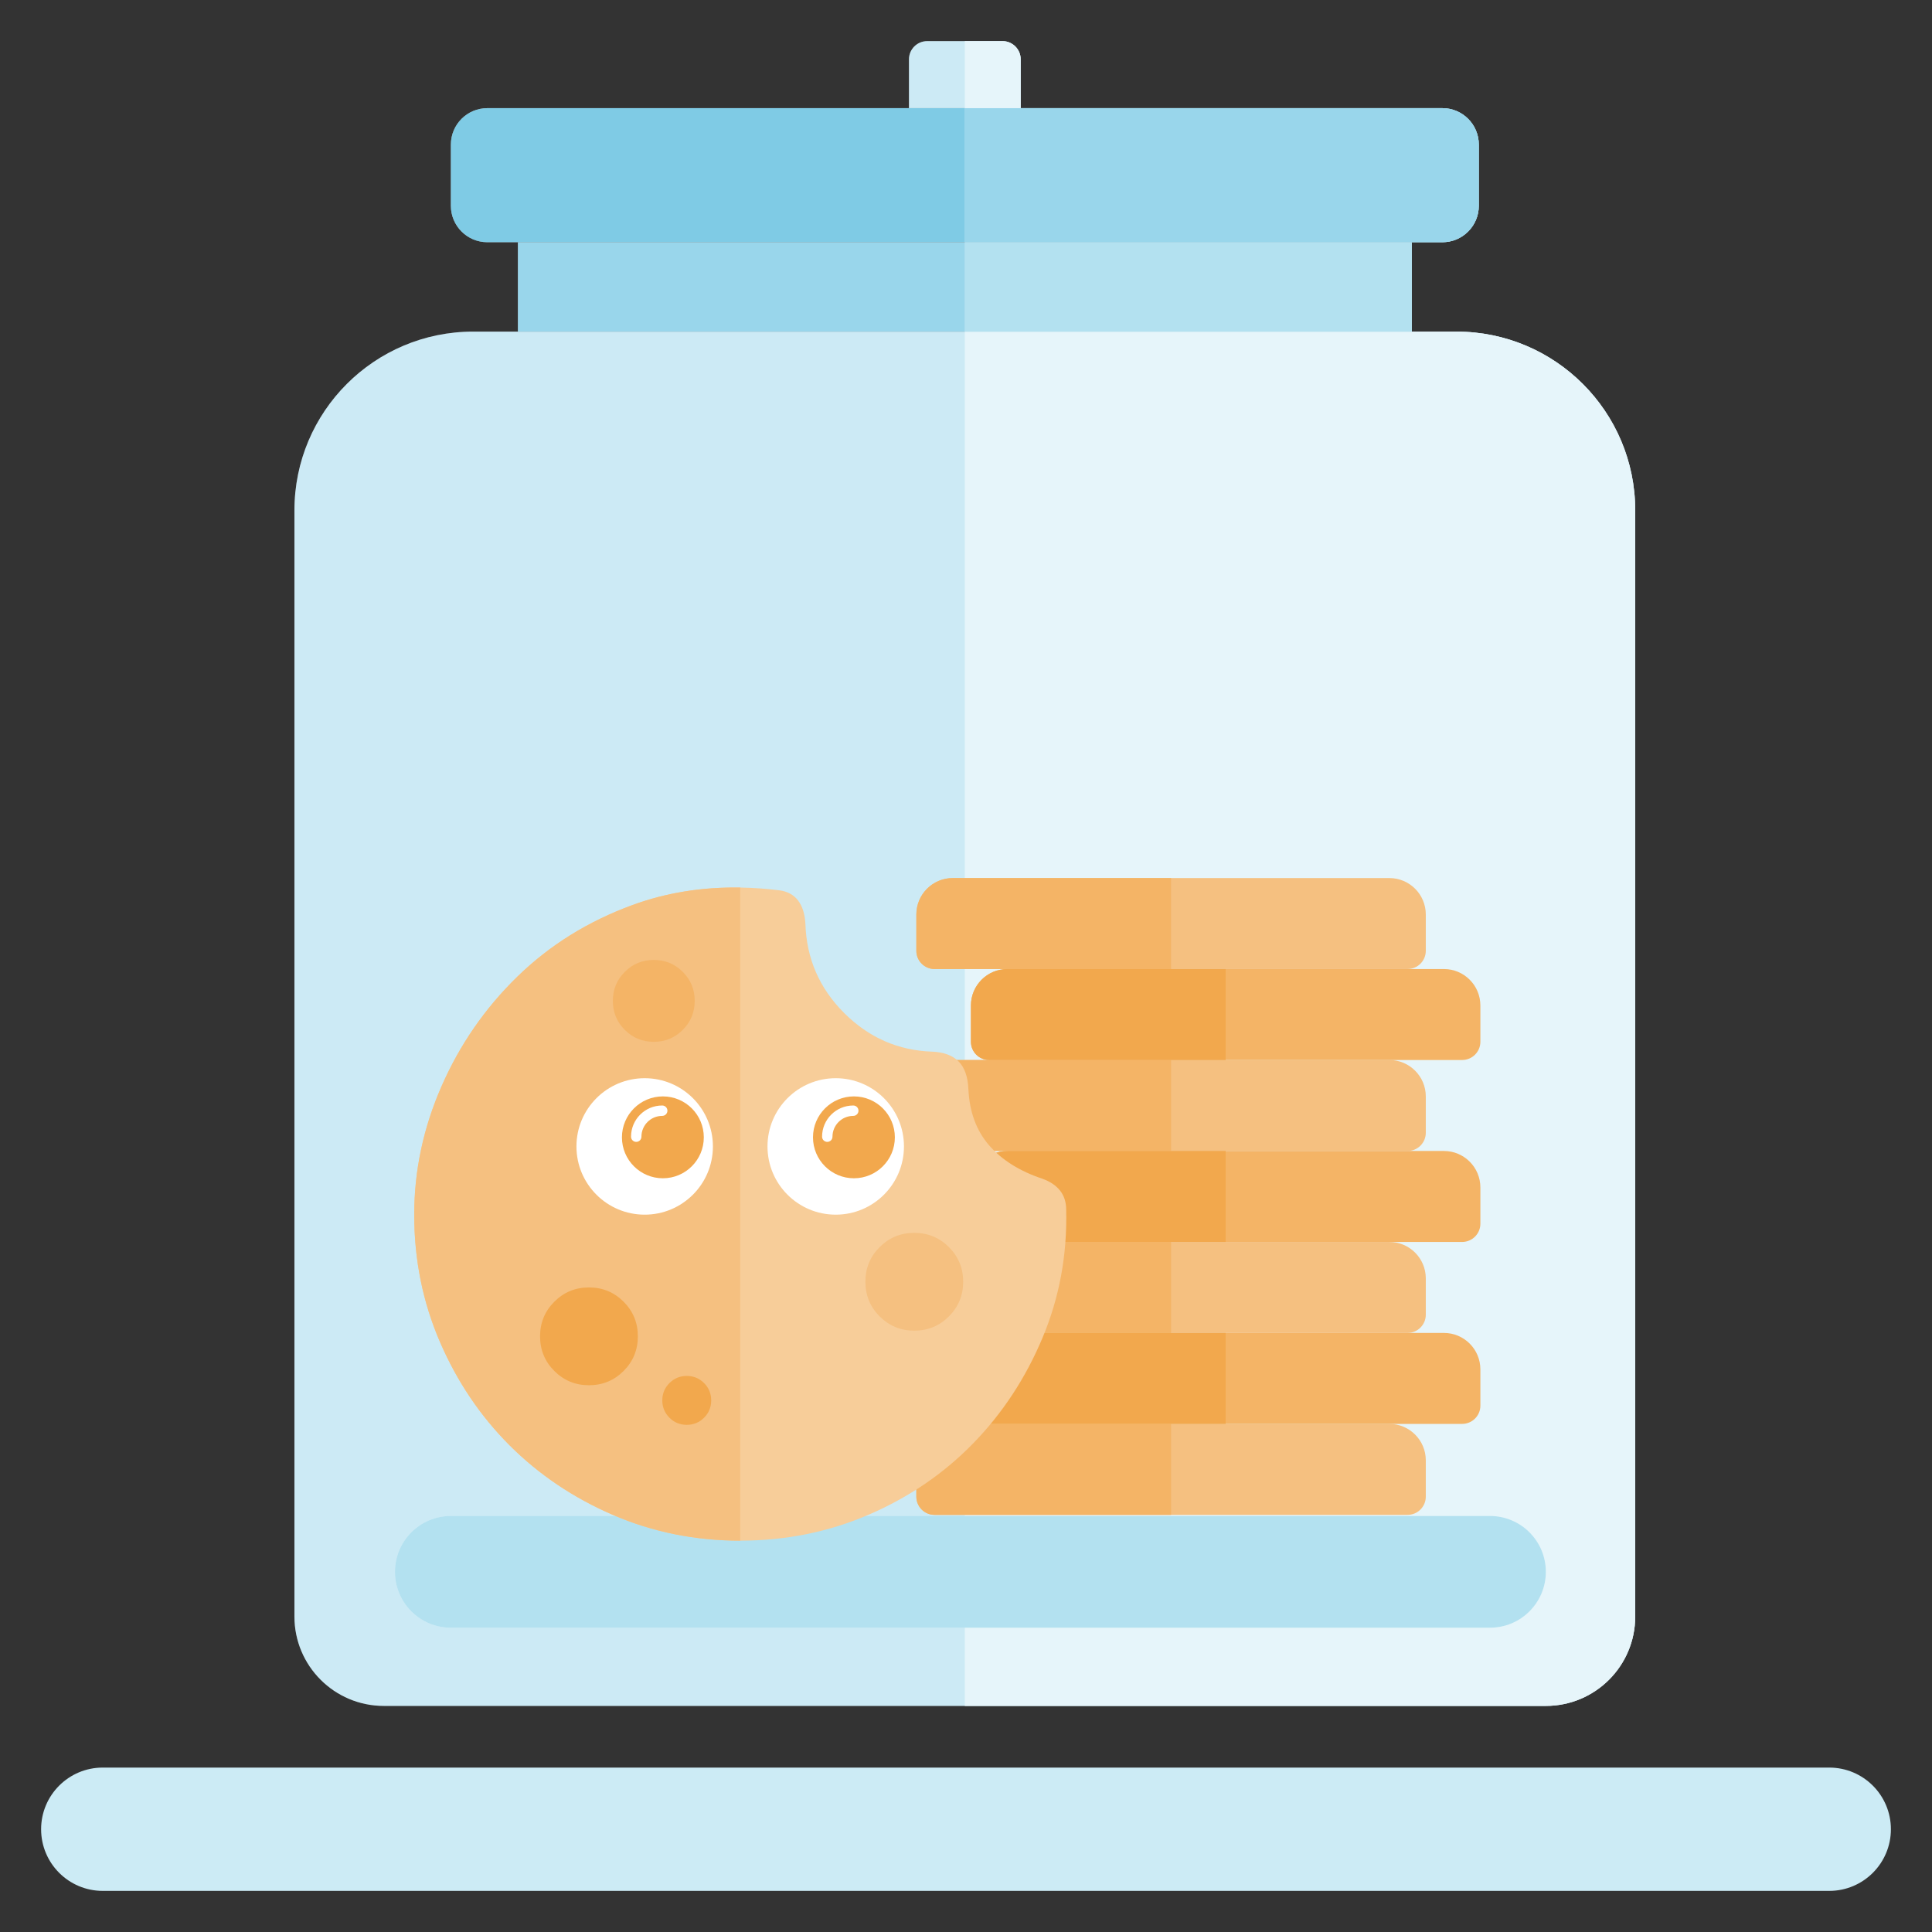 <svg width="212" height="212" viewBox="0 0 212 212" fill="none" xmlns="http://www.w3.org/2000/svg">
<rect x="0" y="0" width="212" height="212" fill="#333333" stroke="none"/>
<path d="M4.511 200.723C4.511 196.987 7.54 193.958 11.277 193.958H200.724C204.46 193.958 207.49 196.987 207.49 200.723V200.723C207.49 204.46 204.46 207.489 200.724 207.489H11.277C7.54 207.489 4.511 204.46 4.511 200.723V200.723Z" fill="#CCEBF5"/>
<path d="M32.308 56.005C32.308 45.17 41.091 36.388 51.925 36.388H159.817C170.651 36.388 179.434 45.17 179.434 56.005V177.383C179.434 182.8 175.042 187.191 169.625 187.191H42.117C36.7 187.191 32.308 182.8 32.308 177.383V56.005Z" fill="white"/>
<path d="M32.308 56.005C32.308 45.17 41.091 36.388 51.925 36.388H159.817C170.651 36.388 179.434 45.17 179.434 56.005V177.383C179.434 182.8 175.042 187.191 169.625 187.191H42.117C36.7 187.191 32.308 182.8 32.308 177.383V56.005Z" fill="#0099CD" fill-opacity="0.2"/>
<path d="M179.434 177.383V56.005C179.434 45.17 170.652 36.388 159.818 36.388H105.872V187.191H169.626C175.043 187.191 179.434 182.8 179.434 177.383Z" fill="white"/>
<path d="M179.434 177.383V56.005C179.434 45.17 170.652 36.388 159.818 36.388H105.872V187.191H169.626C175.043 187.191 179.434 182.8 179.434 177.383Z" fill="#0099CD" fill-opacity="0.1"/>
<path d="M56.83 26.579H154.913V36.388H56.83V26.579Z" fill="white"/>
<path d="M56.83 26.579H154.913V36.388H56.83V26.579Z" fill="#0099CD" fill-opacity="0.4"/>
<path d="M43.343 172.479C43.343 169.093 46.088 166.349 49.474 166.349H163.496C166.881 166.349 169.626 169.093 169.626 172.479V172.479C169.626 175.865 166.881 178.609 163.496 178.609H49.474C46.088 178.609 43.343 175.865 43.343 172.479V172.479Z" fill="white"/>
<path d="M43.343 172.479C43.343 169.093 46.088 166.349 49.474 166.349H163.496C166.881 166.349 169.626 169.093 169.626 172.479V172.479C169.626 175.865 166.881 178.609 163.496 178.609H49.474C46.088 178.609 43.343 175.865 43.343 172.479V172.479Z" fill="#0099CD" fill-opacity="0.3"/>
<path d="M154.913 36.388V26.579H105.872V36.388H154.913Z" fill="white"/>
<path d="M154.913 36.388V26.579H105.872V36.388H154.913Z" fill="#0099CD" fill-opacity="0.3"/>
<path d="M49.474 15.867C49.474 13.658 51.264 11.867 53.474 11.867H158.27C160.479 11.867 162.27 13.658 162.27 15.867V22.579C162.27 24.789 160.479 26.579 158.27 26.579H53.474C51.264 26.579 49.474 24.789 49.474 22.579V15.867Z" fill="white"/>
<path d="M49.474 15.867C49.474 13.658 51.264 11.867 53.474 11.867H158.27C160.479 11.867 162.27 13.658 162.27 15.867V22.579C162.27 24.789 160.479 26.579 158.27 26.579H53.474C51.264 26.579 49.474 24.789 49.474 22.579V15.867Z" fill="#0099CD" fill-opacity="0.5"/>
<path d="M162.27 22.579V15.867C162.27 13.658 160.479 11.867 158.27 11.867H105.872V26.579H158.27C160.479 26.579 162.27 24.789 162.27 22.579Z" fill="white"/>
<path d="M162.27 22.579V15.867C162.27 13.658 160.479 11.867 158.27 11.867H105.872V26.579H158.27C160.479 26.579 162.27 24.789 162.27 22.579Z" fill="#0099CD" fill-opacity="0.4"/>
<path d="M99.741 6.511C99.741 5.406 100.636 4.511 101.741 4.511H110.001C111.106 4.511 112.001 5.406 112.001 6.511V11.867H99.741V6.511Z" fill="white"/>
<path d="M99.741 6.511C99.741 5.406 100.636 4.511 101.741 4.511H110.001C111.106 4.511 112.001 5.406 112.001 6.511V11.867H99.741V6.511Z" fill="#0099CD" fill-opacity="0.2"/>
<path d="M112.002 11.867V6.511C112.002 5.406 111.106 4.511 110.002 4.511H105.872V11.867H112.002Z" fill="white"/>
<path d="M112.002 11.867V6.511C112.002 5.406 111.106 4.511 110.002 4.511H105.872V11.867H112.002Z" fill="#0099CD" fill-opacity="0.1"/>
<path d="M100.551 140.28C100.551 138.071 102.342 136.28 104.551 136.28H152.454C154.663 136.28 156.454 138.071 156.454 140.28V144.263C156.454 145.367 155.558 146.263 154.454 146.263H102.551C101.447 146.263 100.551 145.367 100.551 144.263V140.28Z" fill="#F5C080"/>
<path d="M100.551 140.28V144.263C100.551 145.367 101.447 146.263 102.551 146.263H128.502V136.28H104.551C102.342 136.28 100.551 138.071 100.551 140.28Z" fill="#F4B466"/>
<path d="M100.551 120.315C100.551 118.106 102.342 116.315 104.551 116.315H152.454C154.663 116.315 156.454 118.106 156.454 120.315V124.298C156.454 125.402 155.558 126.298 154.454 126.298H102.551C101.447 126.298 100.551 125.402 100.551 124.298V120.315Z" fill="#F5C080"/>
<path d="M100.551 120.315V124.298C100.551 125.402 101.447 126.298 102.551 126.298H128.502V116.315H104.551C102.342 116.315 100.551 118.106 100.551 120.315Z" fill="#F4B466"/>
<path d="M100.552 100.35C100.552 98.141 102.343 96.35 104.552 96.35H152.454C154.663 96.35 156.454 98.141 156.454 100.35V104.333C156.454 105.437 155.559 106.333 154.454 106.333H102.552C101.447 106.333 100.552 105.437 100.552 104.333V100.35Z" fill="#F5C080"/>
<path d="M100.552 100.35V104.333C100.552 105.437 101.447 106.333 102.552 106.333H128.503V96.35H104.552C102.343 96.35 100.552 98.141 100.552 100.35Z" fill="#F4B466"/>
<path d="M100.551 160.245C100.551 158.036 102.342 156.245 104.551 156.245H152.454C154.663 156.245 156.454 158.036 156.454 160.245V164.228C156.454 165.333 155.558 166.228 154.454 166.228H102.551C101.447 166.228 100.551 165.333 100.551 164.228V160.245Z" fill="#F5C080"/>
<path d="M100.551 160.245V164.228C100.551 165.333 101.447 166.228 102.551 166.228H128.502V156.245H104.551C102.342 156.245 100.551 158.036 100.551 160.245Z" fill="#F4B466"/>
<path d="M106.541 150.263C106.541 148.054 108.331 146.263 110.541 146.263H158.443C160.652 146.263 162.443 148.054 162.443 150.263V154.245C162.443 155.35 161.547 156.245 160.443 156.245H108.541C107.436 156.245 106.541 155.35 106.541 154.245V150.263Z" fill="#F4B466"/>
<path d="M106.541 150.263V154.245C106.541 155.35 107.436 156.245 108.541 156.245H134.492V146.263H110.541C108.331 146.263 106.541 148.054 106.541 150.263Z" fill="#F2A84D"/>
<path d="M106.541 130.298C106.541 128.089 108.331 126.298 110.541 126.298H158.443C160.652 126.298 162.443 128.089 162.443 130.298V134.28C162.443 135.385 161.547 136.28 160.443 136.28H108.541C107.436 136.28 106.541 135.385 106.541 134.28V130.298Z" fill="#F4B466"/>
<path d="M106.541 130.298V134.28C106.541 135.385 107.436 136.28 108.541 136.28H134.492V126.298H110.541C108.331 126.298 106.541 128.089 106.541 130.298Z" fill="#F2A84D"/>
<path d="M106.541 110.333C106.541 108.123 108.331 106.333 110.541 106.333H158.443C160.652 106.333 162.443 108.123 162.443 110.333V114.315C162.443 115.42 161.547 116.315 160.443 116.315H108.541C107.436 116.315 106.541 115.42 106.541 114.315V110.333Z" fill="#F4B466"/>
<path d="M106.541 110.333V114.315C106.541 115.42 107.436 116.315 108.541 116.315H134.492V106.333H110.541C108.331 106.333 106.541 108.123 106.541 110.333Z" fill="#F2A84D"/>
<mask id="mask0_12104_26888" style="mask-type:alpha" maskUnits="userSpaceOnUse" x="38" y="90" width="87" height="87">
<rect x="38.298" y="90.361" width="85.85" height="85.85" fill="#D9D9D9"/>
</mask>
<g mask="url(#mask0_12104_26888)">
<path d="M81.223 169.057C76.275 169.057 71.624 168.118 67.272 166.24C62.92 164.362 59.135 161.813 55.915 158.594C52.696 155.374 50.147 151.589 48.269 147.236C46.391 142.884 45.452 138.234 45.452 133.286C45.452 128.457 46.451 123.762 48.448 119.201C50.445 114.64 53.217 110.631 56.765 107.173C60.312 103.715 64.53 101.092 69.419 99.303C74.307 97.515 79.673 96.978 85.516 97.694C86.41 97.813 87.095 98.186 87.572 98.812C88.049 99.438 88.317 100.287 88.377 101.36C88.496 105.176 89.912 108.44 92.625 111.153C95.338 113.865 98.572 115.281 102.328 115.4C103.58 115.46 104.534 115.818 105.189 116.474C105.845 117.129 106.203 118.143 106.263 119.514C106.382 122.018 107.142 124.075 108.543 125.685C109.944 127.294 111.897 128.516 114.4 129.351C115.235 129.649 115.876 130.081 116.323 130.648C116.77 131.214 116.994 131.915 116.994 132.749C117.113 137.698 116.249 142.378 114.4 146.789C112.552 151.201 110.019 155.061 106.799 158.37C103.58 161.679 99.764 164.287 95.353 166.195C90.941 168.103 86.231 169.057 81.223 169.057Z" fill="#F7CD99"/>
<path d="M67.272 166.24C71.624 168.118 76.275 169.057 81.223 169.057V97.392C77.02 97.325 73.085 97.962 69.419 99.303C64.53 101.092 60.312 103.715 56.765 107.173C53.217 110.631 50.445 114.64 48.448 119.201C46.451 123.762 45.452 128.457 45.452 133.286C45.452 138.234 46.391 142.884 48.269 147.236C50.147 151.589 52.696 155.374 55.915 158.594C59.135 161.813 62.92 164.362 67.272 166.24Z" fill="#F5C080"/>
<path d="M77.258 155.567C76.737 156.088 76.103 156.349 75.358 156.349C74.613 156.349 73.979 156.088 73.458 155.567C72.936 155.045 72.675 154.411 72.675 153.666C72.675 152.921 72.936 152.288 73.458 151.766C73.979 151.244 74.613 150.983 75.358 150.983C76.103 150.983 76.737 151.244 77.258 151.766C77.78 152.288 78.041 152.921 78.041 153.666C78.041 154.411 77.78 155.045 77.258 155.567Z" fill="#F2A84D"/>
<path d="M74.922 113.009C74.048 113.882 72.987 114.319 71.74 114.319C70.492 114.319 69.431 113.882 68.558 113.009C67.684 112.135 67.248 111.074 67.248 109.827C67.248 108.579 67.684 107.518 68.558 106.645C69.431 105.771 70.492 105.334 71.74 105.334C72.987 105.334 74.048 105.771 74.922 106.645C75.795 107.518 76.232 108.579 76.232 109.827C76.232 111.074 75.795 112.135 74.922 113.009Z" fill="#F4B466"/>
<path d="M68.428 150.438C67.385 151.481 66.118 152.003 64.627 152.003C63.137 152.003 61.87 151.481 60.827 150.438C59.783 149.395 59.262 148.128 59.262 146.637C59.262 145.147 59.783 143.88 60.827 142.837C61.87 141.793 63.137 141.272 64.627 141.272C66.118 141.272 67.385 141.793 68.428 142.837C69.471 143.88 69.993 145.147 69.993 146.637C69.993 148.128 69.471 149.395 68.428 150.438Z" fill="#F2A84D"/>
<path d="M104.126 144.449C103.082 145.492 101.816 146.014 100.325 146.014C98.835 146.014 97.568 145.492 96.524 144.449C95.481 143.405 94.96 142.138 94.96 140.648C94.96 139.157 95.481 137.891 96.524 136.847C97.568 135.804 98.835 135.282 100.325 135.282C101.816 135.282 103.082 135.804 104.126 136.847C105.169 137.891 105.691 139.157 105.691 140.648C105.691 142.138 105.169 143.405 104.126 144.449Z" fill="#F5C080"/>
<path d="M88.881 163.425C88.62 163.686 88.303 163.816 87.931 163.816C87.558 163.816 87.241 163.686 86.981 163.425C86.72 163.164 86.589 162.847 86.589 162.475C86.589 162.102 86.72 161.785 86.981 161.525C87.241 161.264 87.558 161.133 87.931 161.133C88.303 161.133 88.62 161.264 88.881 161.525C89.142 161.785 89.272 162.102 89.272 162.475C89.272 162.847 89.142 163.164 88.881 163.425Z" fill="#F7CD99"/>
<ellipse cx="70.741" cy="125.799" rx="7.487" ry="7.487" fill="white"/>
<ellipse cx="91.705" cy="125.799" rx="7.487" ry="7.487" fill="white"/>
<circle cx="72.738" cy="124.801" r="4.492" fill="#F2A84D"/>
<circle cx="93.702" cy="124.801" r="4.492" fill="#F2A84D"/>
<path fill-rule="evenodd" clip-rule="evenodd" d="M72.666 122.447C71.406 122.447 70.385 123.469 70.385 124.729C70.385 125.044 70.129 125.3 69.814 125.3C69.499 125.3 69.244 125.044 69.244 124.729C69.244 122.839 70.776 121.307 72.666 121.307C72.981 121.307 73.237 121.562 73.237 121.877C73.237 122.192 72.981 122.447 72.666 122.447Z" fill="white"/>
<path fill-rule="evenodd" clip-rule="evenodd" d="M93.63 122.447C92.37 122.447 91.348 123.469 91.348 124.729C91.348 125.044 91.093 125.3 90.778 125.3C90.463 125.3 90.207 125.044 90.207 124.729C90.207 122.839 91.74 121.307 93.63 121.307C93.945 121.307 94.201 121.562 94.201 121.877C94.201 122.192 93.945 122.447 93.63 122.447Z" fill="white"/>
</g>
</svg>
